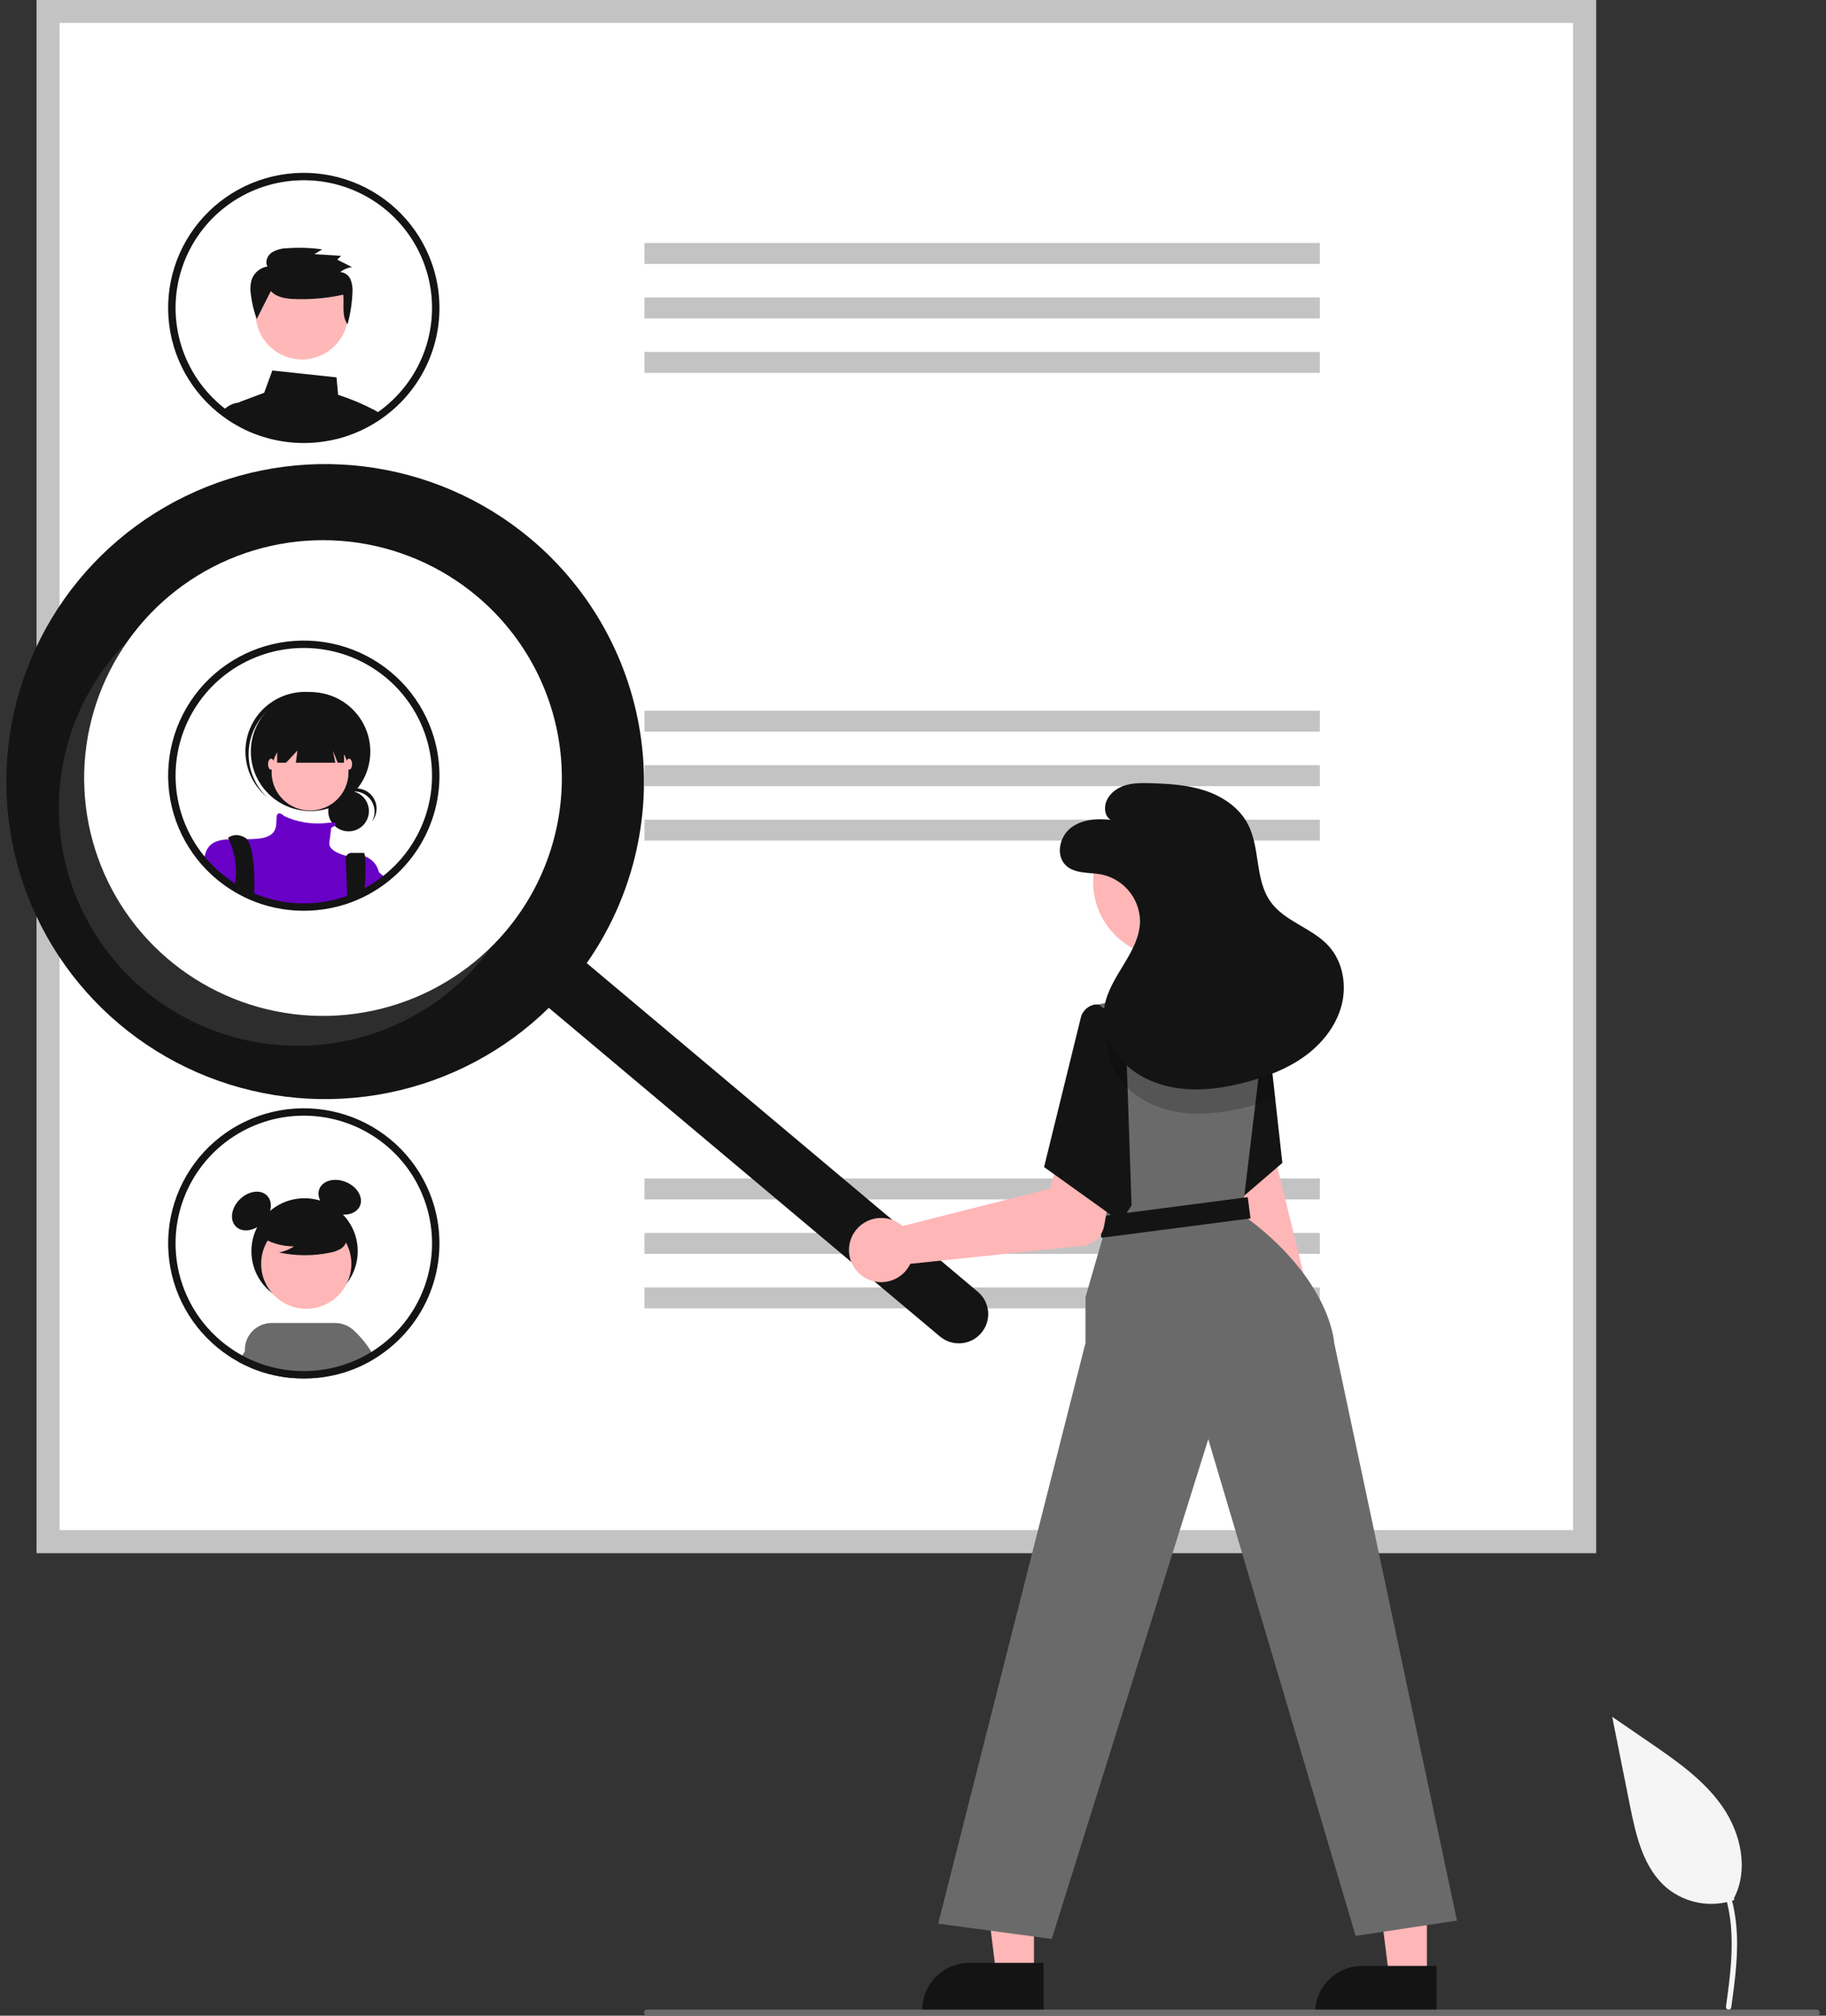 <?xml version="1.0" encoding="UTF-8"?>
<svg xmlns="http://www.w3.org/2000/svg" width="145" height="160" viewBox="0 0 145 160" fill="none">
  <rect x="0" y="0" width="145" height="160" fill="#333333" stroke="none"/>
  <g clip-path="url(#clip0_16_502)">
    <path d="M137.726 150.81C136.828 151.124 135.864 151.202 134.927 151.038C133.99 150.874 133.112 150.472 132.376 149.871C130.502 148.306 129.914 145.727 129.436 143.338L128.023 136.274L130.983 138.303C133.111 139.762 135.288 141.268 136.762 143.382C138.236 145.495 138.88 148.38 137.695 150.667" fill="#F5F5F5"></path>
    <path d="M137.473 159.362C137.772 157.19 138.08 154.99 137.87 152.794C137.684 150.844 137.086 148.939 135.869 147.377C135.223 146.55 134.437 145.841 133.547 145.282C133.315 145.137 133.101 145.503 133.332 145.648C134.873 146.618 136.065 148.049 136.736 149.736C137.477 151.612 137.596 153.658 137.467 155.651C137.39 156.856 137.226 158.053 137.061 159.249C137.048 159.304 137.056 159.361 137.084 159.409C137.111 159.458 137.156 159.494 137.21 159.51C137.264 159.525 137.322 159.517 137.371 159.49C137.42 159.462 137.457 159.416 137.472 159.362L137.473 159.362Z" fill="#F5F5F5"></path>
    <path d="M126.744 123.279H2.901V0H126.744V123.279Z" fill="white"></path>
    <path opacity="0.4" d="M126.744 123.279H2.901V0H126.744V123.279ZM4.731 121.458H124.914V1.821H4.731V121.458Z" fill="#6A6A6B"></path>
    <path opacity="0.4" d="M104.805 19.287H51.176V20.95H104.805V19.287Z" fill="#6A6A6B"></path>
    <path opacity="0.4" d="M104.805 23.611H51.176V25.274H104.805V23.611Z" fill="#6A6A6B"></path>
    <path opacity="0.4" d="M104.805 27.934H51.176V29.597H104.805V27.934Z" fill="#6A6A6B"></path>
    <path opacity="0.4" d="M104.805 56.414H51.176V58.077H104.805V56.414Z" fill="#6A6A6B"></path>
    <path opacity="0.4" d="M104.805 60.738H51.176V62.401H104.805V60.738Z" fill="#6A6A6B"></path>
    <path opacity="0.4" d="M104.805 65.061H51.176V66.724H104.805V65.061Z" fill="#6A6A6B"></path>
    <path opacity="0.4" d="M104.805 93.541H51.176V95.204H104.805V93.541Z" fill="#6A6A6B"></path>
    <path opacity="0.4" d="M104.805 97.865H51.176V99.528H104.805V97.865Z" fill="#6A6A6B"></path>
    <path opacity="0.4" d="M104.805 102.188H51.176V103.851H104.805V102.188Z" fill="#6A6A6B"></path>
    <path d="M29.707 32.537C28.791 32.056 27.834 31.655 26.849 31.339L26.723 29.955L21.626 29.409L20.978 31.178L19.148 31.861C19.083 31.886 19.021 31.918 18.963 31.957H18.961C18.859 32.026 18.772 32.115 18.705 32.218C18.639 32.321 18.594 32.437 18.574 32.558C18.555 32.678 18.559 32.801 18.588 32.92L18.684 33.314C18.824 33.397 18.967 33.476 19.11 33.551L19.201 33.597C19.41 33.705 19.622 33.807 19.841 33.901C19.885 33.921 19.934 33.94 19.978 33.959C19.982 33.961 19.984 33.961 19.988 33.963C20.09 34.005 20.193 34.046 20.297 34.084C20.64 34.215 20.99 34.327 21.345 34.419C22.252 34.66 23.186 34.782 24.124 34.781C24.466 34.781 24.805 34.766 25.139 34.733C25.904 34.663 26.658 34.511 27.39 34.281C27.392 34.281 27.394 34.279 27.396 34.279C27.858 34.132 28.31 33.954 28.748 33.746C28.75 33.744 28.753 33.744 28.756 33.742C28.854 33.696 28.949 33.645 29.046 33.597L29.092 33.574C29.169 33.534 29.247 33.493 29.324 33.451C29.517 33.345 29.707 33.234 29.894 33.114C29.947 33.083 29.997 33.051 30.049 33.016C30.123 32.968 30.196 32.918 30.268 32.866C30.088 32.75 29.9 32.641 29.707 32.537Z" fill="#141414"></path>
    <path d="M20.14 33.389L19.821 31.955H18.988C18.98 31.955 18.971 31.956 18.963 31.957H18.961C18.661 31.983 18.373 32.082 18.122 32.246C17.951 32.354 17.8 32.489 17.673 32.646C17.921 32.833 18.178 33.006 18.443 33.172L18.454 33.178C18.53 33.224 18.607 33.27 18.684 33.314C18.824 33.397 18.967 33.476 19.11 33.551L19.201 33.597C19.41 33.705 19.622 33.807 19.841 33.901C19.885 33.921 19.934 33.94 19.978 33.959C19.982 33.961 19.984 33.961 19.988 33.963C20.09 34.005 20.193 34.046 20.297 34.084L20.14 33.389Z" fill="#141414"></path>
    <path d="M23.974 28.534C26.002 28.534 27.645 26.897 27.645 24.879C27.645 22.861 26.002 21.225 23.974 21.225C21.947 21.225 20.303 22.861 20.303 24.879C20.303 26.897 21.947 28.534 23.974 28.534Z" fill="#FFB8B8"></path>
    <path d="M21.509 23.099C21.89 23.547 22.533 23.673 23.126 23.725C24.513 23.801 25.904 23.688 27.26 23.389C27.344 24.2 27.115 25.074 27.595 25.741C27.82 24.933 27.951 24.103 27.985 23.266C28.021 22.906 27.973 22.544 27.847 22.205C27.779 22.036 27.665 21.889 27.518 21.78C27.37 21.672 27.195 21.607 27.013 21.593C27.286 21.387 27.607 21.25 27.945 21.196L26.78 20.613L27.079 20.307L24.969 20.178L25.58 19.792C24.66 19.666 23.729 19.637 22.803 19.705C22.37 19.705 21.946 19.822 21.575 20.044C21.227 20.293 21.025 20.785 21.241 21.15C20.971 21.194 20.716 21.306 20.501 21.476C20.286 21.646 20.118 21.867 20.013 22.12C19.88 22.521 19.848 22.949 19.92 23.365C19.999 24.033 20.155 24.69 20.385 25.323L21.509 23.099Z" fill="#141414"></path>
    <path d="M34.298 20.918C33.782 19.445 32.951 18.101 31.861 16.981C30.77 15.861 29.448 14.991 27.985 14.432C26.522 13.873 24.955 13.638 23.391 13.744C21.828 13.85 20.307 14.294 18.934 15.045C17.561 15.797 16.369 16.837 15.441 18.094C14.514 19.351 13.873 20.794 13.563 22.323C13.254 23.852 13.283 25.43 13.648 26.947C14.014 28.463 14.708 29.882 15.681 31.105C15.778 31.226 15.879 31.347 15.981 31.464C15.989 31.472 15.995 31.48 16.002 31.488C16.254 31.777 16.522 32.052 16.805 32.311C16.878 32.379 16.956 32.448 17.033 32.514C17.18 32.645 17.331 32.77 17.487 32.889C17.549 32.937 17.609 32.985 17.673 33.031C17.921 33.218 18.178 33.391 18.443 33.557L18.454 33.563C18.53 33.609 18.607 33.655 18.684 33.699C18.824 33.782 18.967 33.861 19.11 33.936L19.201 33.982C19.41 34.09 19.622 34.192 19.841 34.286C19.885 34.306 19.934 34.325 19.978 34.344C19.982 34.346 19.984 34.346 19.988 34.348C20.09 34.39 20.193 34.431 20.297 34.469C20.64 34.6 20.99 34.712 21.345 34.804C22.252 35.045 23.186 35.166 24.124 35.166C24.466 35.166 24.805 35.151 25.139 35.118C25.904 35.048 26.658 34.896 27.39 34.666C27.392 34.666 27.394 34.664 27.396 34.664C27.858 34.517 28.31 34.339 28.748 34.13C28.75 34.129 28.753 34.129 28.756 34.127C28.854 34.081 28.949 34.03 29.046 33.982L29.092 33.959C29.169 33.919 29.247 33.878 29.324 33.836C29.517 33.73 29.707 33.618 29.894 33.499C29.947 33.468 29.997 33.436 30.049 33.401C30.123 33.353 30.196 33.303 30.268 33.251C30.362 33.185 30.457 33.118 30.55 33.049C30.579 33.028 30.61 33.006 30.639 32.983C32.451 31.614 33.78 29.71 34.438 27.542C35.095 25.375 35.046 23.056 34.298 20.918ZM30.283 32.516C30.219 32.566 30.154 32.614 30.088 32.658C30.024 32.706 29.96 32.752 29.894 32.795C29.838 32.835 29.782 32.873 29.724 32.91L29.707 32.922C29.664 32.95 29.622 32.977 29.579 33.004C29.419 33.105 29.256 33.201 29.092 33.293L29.04 33.322C28.966 33.362 28.893 33.401 28.819 33.44C28.81 33.445 28.798 33.449 28.788 33.455L28.777 33.461C28.684 33.509 28.589 33.555 28.494 33.599C28.129 33.775 27.752 33.926 27.367 34.053C27.317 34.071 27.267 34.088 27.216 34.104C26.523 34.323 25.809 34.468 25.085 34.535C24.768 34.564 24.447 34.579 24.124 34.579C23.237 34.581 22.353 34.466 21.496 34.236C21.056 34.122 20.625 33.977 20.206 33.801C20.185 33.792 20.162 33.784 20.14 33.774C20.117 33.765 20.096 33.757 20.075 33.748C20.052 33.738 20.03 33.728 20.007 33.717C19.825 33.638 19.645 33.551 19.47 33.461L19.384 33.416C19.17 33.305 18.959 33.185 18.754 33.058C18.694 33.022 18.632 32.983 18.574 32.943C18.559 32.933 18.545 32.924 18.53 32.914C18.392 32.824 18.255 32.729 18.122 32.631C18.031 32.564 17.94 32.496 17.851 32.427C17.702 32.315 17.559 32.196 17.42 32.073C17.346 32.011 17.275 31.944 17.205 31.88C16.931 31.628 16.671 31.361 16.428 31.079C16.346 30.987 16.267 30.895 16.192 30.798C16.175 30.779 16.159 30.759 16.143 30.739C14.887 29.16 14.131 27.245 13.973 25.238C13.814 23.23 14.26 21.221 15.253 19.467C16.246 17.712 17.741 16.292 19.548 15.387C21.356 14.482 23.393 14.134 25.4 14.386C27.407 14.638 29.293 15.48 30.817 16.803C32.342 18.127 33.436 19.873 33.96 21.818C34.484 23.763 34.414 25.819 33.759 27.724C33.104 29.63 31.894 31.297 30.283 32.516Z" fill="#141414"></path>
    <path d="M34.298 58.044C33.783 56.572 32.951 55.228 31.861 54.108C30.77 52.988 29.448 52.118 27.985 51.559C26.522 51 24.955 50.765 23.392 50.871C21.828 50.977 20.307 51.421 18.934 52.172C17.561 52.924 16.369 53.964 15.441 55.221C14.514 56.478 13.873 57.921 13.563 59.45C13.254 60.979 13.283 62.557 13.648 64.074C14.014 65.59 14.708 67.009 15.681 68.231C15.778 68.353 15.879 68.474 15.981 68.591C15.989 68.599 15.995 68.607 16.002 68.615C16.254 68.904 16.522 69.179 16.805 69.438C16.878 69.506 16.956 69.575 17.033 69.641C17.18 69.771 17.331 69.897 17.487 70.016C17.793 70.256 18.112 70.479 18.443 70.684L18.454 70.69C18.669 70.822 18.887 70.946 19.11 71.063L19.201 71.109C19.41 71.217 19.622 71.319 19.841 71.413C19.885 71.433 19.934 71.452 19.978 71.471C19.982 71.473 19.984 71.473 19.988 71.475C20.429 71.658 20.883 71.81 21.345 71.931C22.252 72.172 23.186 72.293 24.124 72.293C24.466 72.293 24.805 72.278 25.139 72.245C25.904 72.175 26.658 72.023 27.39 71.793C27.392 71.793 27.394 71.791 27.396 71.791C27.858 71.644 28.31 71.466 28.748 71.257C28.75 71.255 28.754 71.255 28.756 71.254C28.854 71.207 28.949 71.157 29.046 71.109L29.092 71.086C29.169 71.046 29.247 71.005 29.324 70.963C29.517 70.857 29.707 70.745 29.895 70.626C29.947 70.595 29.997 70.562 30.049 70.528C30.219 70.416 30.388 70.297 30.55 70.176C30.579 70.154 30.61 70.133 30.639 70.11C32.451 68.741 33.78 66.837 34.438 64.669C35.095 62.502 35.046 60.183 34.298 58.044Z" fill="white"></path>
    <path d="M27.679 65.99C28.571 65.99 29.294 65.27 29.294 64.382C29.294 63.495 28.571 62.775 27.679 62.775C26.787 62.775 26.065 63.495 26.065 64.382C26.065 65.27 26.787 65.99 27.679 65.99Z" fill="#141414"></path>
    <path d="M28.129 62.82C28.408 62.82 28.683 62.892 28.926 63.029C29.169 63.166 29.372 63.364 29.515 63.603C29.659 63.842 29.737 64.114 29.743 64.392C29.749 64.67 29.683 64.945 29.55 65.19C29.69 65.015 29.792 64.814 29.849 64.598C29.907 64.382 29.919 64.157 29.884 63.937C29.849 63.716 29.768 63.506 29.647 63.318C29.526 63.13 29.367 62.97 29.18 62.846C28.993 62.723 28.782 62.641 28.561 62.603C28.34 62.565 28.114 62.574 27.896 62.628C27.679 62.683 27.475 62.782 27.298 62.919C27.121 63.056 26.975 63.228 26.869 63.424C27.019 63.236 27.211 63.083 27.429 62.978C27.648 62.874 27.887 62.82 28.129 62.82Z" fill="#141414"></path>
    <path d="M24.662 64.379C27.281 64.379 29.405 62.265 29.405 59.658C29.405 57.05 27.281 54.937 24.662 54.937C22.043 54.937 19.919 57.05 19.919 59.658C19.919 62.265 22.043 64.379 24.662 64.379Z" fill="#141414"></path>
    <path d="M20.94 56.729C21.757 55.814 22.899 55.251 24.126 55.158C25.352 55.066 26.566 55.452 27.513 56.234C27.474 56.197 27.435 56.16 27.395 56.124C26.458 55.289 25.226 54.858 23.97 54.927C22.715 54.995 21.537 55.558 20.698 56.49C19.859 57.423 19.426 58.65 19.495 59.9C19.564 61.15 20.129 62.322 21.066 63.157C21.075 63.165 21.084 63.173 21.093 63.181C21.133 63.217 21.175 63.251 21.216 63.285C20.325 62.441 19.798 61.285 19.747 60.062C19.695 58.839 20.123 57.644 20.94 56.729Z" fill="#141414"></path>
    <path d="M24.622 64.339C26.309 64.339 27.676 62.978 27.676 61.298C27.676 59.619 26.309 58.258 24.622 58.258C22.935 58.258 21.567 59.619 21.567 61.298C21.567 62.978 22.935 64.339 24.622 64.339Z" fill="#FFB6B6"></path>
    <path d="M30.088 69.221V70.241C29.9 70.36 29.711 70.472 29.517 70.578C29.44 70.62 29.363 70.661 29.285 70.701L29.239 70.724C29.142 70.772 29.047 70.822 28.949 70.869C28.947 70.871 28.943 70.871 28.941 70.873C28.503 71.081 28.052 71.259 27.589 71.406C27.587 71.406 27.586 71.408 27.584 71.408C26.852 71.638 26.097 71.79 25.333 71.86C24.998 71.893 24.66 71.908 24.317 71.908C23.379 71.908 22.445 71.787 21.539 71.546C21.076 71.425 20.623 71.273 20.181 71.09C20.177 71.088 20.175 71.088 20.171 71.086C20.127 71.067 20.079 71.048 20.034 71.028C19.816 70.934 19.603 70.832 19.394 70.724L19.303 70.678C19.081 70.561 18.862 70.437 18.648 70.305L18.636 70.299C18.305 70.094 17.987 69.871 17.681 69.631C17.524 69.511 17.373 69.386 17.226 69.255C17.149 69.19 17.072 69.121 16.998 69.053C16.716 68.794 16.448 68.519 16.196 68.23C16.229 68.029 16.278 67.831 16.343 67.638L16.345 67.637C16.356 67.604 16.37 67.572 16.385 67.54C16.396 67.513 16.408 67.486 16.422 67.46C16.768 66.815 17.395 66.655 18.172 66.62C18.611 66.601 19.096 66.622 19.609 66.616C19.88 66.614 20.16 66.605 20.44 66.58C22.21 66.42 21.889 65.38 21.968 64.82C22.047 64.278 22.538 64.747 22.571 64.778L22.573 64.78C23.575 65.246 24.682 65.44 25.783 65.34C25.973 65.317 26.162 65.303 26.352 65.298C26.851 65.292 26.742 65.434 26.57 65.552C26.487 65.607 26.4 65.656 26.309 65.698C26.309 65.698 26.23 66.179 26.149 66.899C26.071 67.588 27.398 67.912 27.508 67.937C27.511 67.938 27.513 67.939 27.516 67.939C28 67.814 28.51 67.827 28.988 67.977H28.989C29.262 68.077 29.505 68.243 29.697 68.46C29.889 68.677 30.023 68.939 30.088 69.221Z" fill="#6900C6"></path>
    <path d="M20.2 70.459C20.2 70.601 20.197 70.738 20.191 70.867C20.189 70.944 20.185 71.019 20.181 71.09C20.177 71.088 20.175 71.088 20.172 71.086C20.127 71.067 20.079 71.048 20.034 71.028C19.816 70.934 19.603 70.832 19.394 70.724L19.303 70.678C19.081 70.561 18.862 70.437 18.648 70.305C18.653 70.237 18.663 70.17 18.673 70.103C18.694 69.954 18.712 69.804 18.723 69.656C18.799 68.615 18.61 67.571 18.172 66.622V66.62C18.133 66.543 18.11 66.501 18.11 66.501C18.11 66.501 18.673 66.02 19.475 66.501C19.526 66.531 19.572 66.57 19.609 66.616C20.092 67.184 20.224 69.094 20.2 70.459Z" fill="#141414"></path>
    <path d="M28.982 70.197C28.974 70.412 28.962 70.638 28.949 70.867V70.869C28.947 70.871 28.943 70.871 28.941 70.872C28.503 71.081 28.052 71.259 27.589 71.406C27.587 71.406 27.586 71.408 27.584 71.408L27.562 70.867L27.56 70.795L27.458 68.162C27.455 68.103 27.465 68.043 27.486 67.987C27.507 67.931 27.539 67.88 27.58 67.837C27.622 67.794 27.671 67.759 27.726 67.736C27.782 67.712 27.841 67.7 27.901 67.7H28.881C28.93 67.7 28.964 67.798 28.988 67.975V67.977C29.035 68.716 29.033 69.458 28.982 70.197Z" fill="#141414"></path>
    <path d="M22.009 57.497V60.539H22.717L23.617 59.579L23.496 60.539H26.623L26.43 59.579L26.817 60.539H27.315V57.497H22.009Z" fill="#141414"></path>
    <path d="M21.527 61.098C21.66 61.098 21.768 60.901 21.768 60.658C21.768 60.415 21.66 60.218 21.527 60.218C21.394 60.218 21.286 60.415 21.286 60.658C21.286 60.901 21.394 61.098 21.527 61.098Z" fill="#FFB6B6"></path>
    <path d="M27.717 61.098C27.85 61.098 27.958 60.901 27.958 60.658C27.958 60.415 27.85 60.218 27.717 60.218C27.584 60.218 27.476 60.415 27.476 60.658C27.476 60.901 27.584 61.098 27.717 61.098Z" fill="#FFB6B6"></path>
    <path d="M30.743 69.791C30.581 69.912 30.413 70.031 30.242 70.143C30.19 70.178 30.14 70.21 30.088 70.241C29.9 70.36 29.711 70.472 29.517 70.578C29.44 70.62 29.363 70.661 29.285 70.701V68.58C29.285 68.58 29.595 68.826 30.088 69.236C30.15 69.288 30.213 69.342 30.281 69.4C30.424 69.519 30.579 69.65 30.743 69.791Z" fill="#6900C6"></path>
    <path d="M34.298 58.044C33.783 56.572 32.951 55.228 31.861 54.108C30.77 52.988 29.448 52.118 27.985 51.559C26.522 51 24.955 50.765 23.392 50.871C21.828 50.977 20.307 51.421 18.934 52.172C17.561 52.924 16.369 53.964 15.441 55.221C14.514 56.478 13.873 57.921 13.563 59.45C13.254 60.979 13.283 62.557 13.648 64.074C14.014 65.59 14.708 67.009 15.681 68.231C15.778 68.353 15.879 68.474 15.981 68.591C15.989 68.599 15.995 68.607 16.002 68.615C16.254 68.904 16.522 69.179 16.805 69.438C16.878 69.506 16.956 69.575 17.033 69.641C17.18 69.771 17.331 69.897 17.487 70.016C17.793 70.256 18.112 70.479 18.443 70.684L18.454 70.69C18.669 70.822 18.887 70.946 19.11 71.063L19.201 71.109C19.41 71.217 19.622 71.319 19.841 71.413C19.885 71.433 19.934 71.452 19.978 71.471C19.982 71.473 19.984 71.473 19.988 71.475C20.429 71.658 20.883 71.81 21.345 71.931C22.252 72.172 23.186 72.293 24.124 72.293C24.466 72.293 24.805 72.278 25.139 72.245C25.904 72.175 26.658 72.023 27.39 71.793C27.392 71.793 27.394 71.791 27.396 71.791C27.858 71.644 28.31 71.466 28.748 71.257C28.75 71.255 28.754 71.255 28.756 71.254C28.854 71.207 28.949 71.157 29.046 71.109L29.092 71.086C29.169 71.046 29.247 71.005 29.324 70.963C29.517 70.857 29.707 70.745 29.895 70.626C29.947 70.595 29.997 70.562 30.049 70.528C30.219 70.416 30.388 70.297 30.55 70.176C30.579 70.154 30.61 70.133 30.639 70.11C32.451 68.741 33.78 66.837 34.438 64.669C35.095 62.502 35.046 60.183 34.298 58.044ZM30.283 69.642C30.219 69.692 30.154 69.741 30.088 69.785C30.024 69.833 29.96 69.879 29.895 69.921C29.838 69.962 29.782 70.001 29.724 70.037C29.676 70.07 29.628 70.101 29.579 70.131C29.419 70.231 29.256 70.328 29.092 70.42L29.04 70.449C28.966 70.489 28.893 70.528 28.819 70.566C28.81 70.572 28.798 70.576 28.788 70.582L28.777 70.588C28.684 70.636 28.589 70.682 28.494 70.726C28.129 70.901 27.752 71.053 27.367 71.18C27.317 71.198 27.267 71.215 27.216 71.231C26.523 71.45 25.809 71.594 25.085 71.662C24.768 71.691 24.447 71.706 24.124 71.706C23.237 71.708 22.353 71.593 21.496 71.363C21.056 71.249 20.625 71.104 20.206 70.928C20.162 70.911 20.117 70.892 20.075 70.874C20.052 70.865 20.03 70.855 20.007 70.844C19.825 70.765 19.645 70.678 19.47 70.588L19.384 70.543C19.17 70.432 18.959 70.312 18.754 70.185C18.679 70.139 18.603 70.091 18.53 70.041C18.298 69.889 18.071 69.725 17.851 69.554C17.702 69.442 17.559 69.323 17.42 69.2C17.346 69.138 17.275 69.071 17.205 69.007C16.931 68.755 16.671 68.488 16.428 68.206C16.346 68.114 16.267 68.022 16.192 67.925C16.175 67.906 16.158 67.886 16.143 67.866C14.887 66.287 14.131 64.372 13.973 62.365C13.814 60.357 14.26 58.348 15.253 56.594C16.246 54.839 17.741 53.419 19.548 52.514C21.355 51.609 23.392 51.261 25.4 51.513C27.407 51.765 29.293 52.607 30.817 53.93C32.342 55.254 33.436 56.999 33.96 58.944C34.484 60.89 34.414 62.946 33.759 64.851C33.104 66.757 31.894 68.424 30.283 69.642Z" fill="#141414"></path>
    <path d="M24.185 103.516C26.516 103.516 28.406 101.635 28.406 99.315C28.406 96.994 26.516 95.113 24.185 95.113C21.854 95.113 19.964 96.994 19.964 99.315C19.964 101.635 21.854 103.516 24.185 103.516Z" fill="#141414"></path>
    <path d="M20.89 97.049C21.573 96.37 21.711 95.407 21.199 94.898C20.688 94.388 19.72 94.526 19.038 95.205C18.356 95.884 18.218 96.847 18.729 97.356C19.241 97.866 20.208 97.728 20.89 97.049Z" fill="#141414"></path>
    <path d="M28.584 95.715C28.868 95.053 28.38 94.21 27.492 93.833C26.605 93.456 25.656 93.687 25.372 94.349C25.088 95.011 25.576 95.854 26.463 96.231C27.35 96.608 28.3 96.377 28.584 95.715Z" fill="#141414"></path>
    <path d="M29.234 107.464L28.736 106.685C28.525 106.216 28.136 105.849 27.654 105.665C27.172 105.481 26.636 105.495 26.164 105.703C25.692 105.911 25.322 106.297 25.135 106.777C24.948 107.256 24.96 107.79 25.168 108.26L25.309 108.765L25.47 109.338C26.121 109.256 26.764 109.116 27.391 108.92C27.392 108.92 27.394 108.919 27.396 108.918C27.859 108.772 28.311 108.594 28.748 108.384C28.751 108.382 28.753 108.382 28.756 108.379C28.853 108.333 28.948 108.285 29.046 108.236C29.062 108.229 29.077 108.221 29.092 108.212C29.17 108.173 29.248 108.132 29.324 108.09C29.402 108.049 29.477 108.005 29.55 107.959L29.234 107.464Z" fill="#CACACA"></path>
    <path d="M24.319 103.883C26.297 103.883 27.901 102.287 27.901 100.318C27.901 98.348 26.297 96.752 24.319 96.752C22.34 96.752 20.737 98.348 20.737 100.318C20.737 102.287 22.34 103.883 24.319 103.883Z" fill="#FFB6B6"></path>
    <path d="M29.492 107.312C29.097 106.657 28.606 106.065 28.037 105.555C27.646 105.208 27.141 105.016 26.618 105.016H21.572C21.281 105.016 20.993 105.075 20.727 105.19C20.46 105.305 20.219 105.473 20.02 105.684C19.821 105.895 19.668 106.145 19.57 106.417C19.471 106.689 19.43 106.979 19.449 107.268C19.46 107.431 19.489 107.592 19.537 107.748C19.573 107.862 19.617 107.972 19.671 108.078L19.919 108.573C19.939 108.581 19.958 108.59 19.978 108.598C19.983 108.6 19.985 108.6 19.987 108.602C20.09 108.644 20.192 108.685 20.297 108.724C20.64 108.854 20.99 108.966 21.345 109.059C21.917 109.212 22.501 109.316 23.09 109.372C23.434 109.403 23.778 109.42 24.124 109.42C24.468 109.42 24.804 109.403 25.141 109.372C25.25 109.362 25.36 109.35 25.47 109.338C26.121 109.256 26.764 109.116 27.391 108.92C27.392 108.92 27.394 108.919 27.395 108.918C27.859 108.772 28.311 108.594 28.748 108.384C28.751 108.382 28.753 108.382 28.756 108.379C28.853 108.333 28.948 108.285 29.046 108.236C29.062 108.229 29.077 108.221 29.092 108.212C29.17 108.173 29.248 108.132 29.324 108.09C29.402 108.049 29.477 108.006 29.55 107.959C29.628 107.918 29.702 107.872 29.777 107.826C29.685 107.644 29.59 107.474 29.492 107.312Z" fill="#6A6A6B"></path>
    <path d="M22.486 105.666C22.019 105.449 21.485 105.424 21 105.598C20.514 105.772 20.118 106.13 19.897 106.593L19.449 107.268L19.234 107.591L18.908 108.081C18.976 108.117 19.042 108.154 19.11 108.19L19.2 108.236C19.41 108.343 19.622 108.445 19.841 108.539C19.866 108.551 19.892 108.561 19.919 108.573C19.939 108.581 19.958 108.59 19.978 108.598C19.983 108.6 19.985 108.6 19.987 108.602C20.09 108.644 20.192 108.685 20.297 108.724C20.64 108.854 20.99 108.966 21.345 109.059C21.917 109.212 22.501 109.316 23.09 109.372L23.261 108.797L23.427 108.248C23.646 107.781 23.669 107.248 23.493 106.764C23.316 106.28 22.954 105.885 22.486 105.666Z" fill="#6A6A6B"></path>
    <path d="M20.555 98.075C21.373 98.636 22.345 98.935 23.339 98.931C22.985 99.176 22.581 99.341 22.156 99.416C23.478 99.698 24.844 99.706 26.169 99.438C26.463 99.391 26.747 99.294 27.009 99.151C27.139 99.079 27.252 98.98 27.342 98.861C27.431 98.742 27.494 98.606 27.527 98.461C27.615 97.96 27.223 97.505 26.816 97.199C26.192 96.737 25.473 96.418 24.711 96.266C23.949 96.115 23.162 96.134 22.408 96.322C21.905 96.422 21.448 96.68 21.102 97.056C20.935 97.248 20.834 97.488 20.814 97.741C20.794 97.994 20.857 98.247 20.992 98.462L20.555 98.075Z" fill="#141414"></path>
    <path d="M34.299 95.171C33.784 93.698 32.952 92.355 31.862 91.234C30.772 90.114 29.449 89.244 27.986 88.684C26.524 88.125 24.956 87.891 23.393 87.996C21.829 88.102 20.308 88.546 18.935 89.298C17.562 90.049 16.37 91.09 15.442 92.347C14.514 93.604 13.873 95.047 13.564 96.576C13.254 98.106 13.283 99.683 13.649 101.2C14.015 102.717 14.709 104.136 15.682 105.358C15.777 105.479 15.88 105.601 15.982 105.717C15.988 105.726 15.995 105.734 16.002 105.741C16.254 106.03 16.523 106.305 16.806 106.564C16.879 106.632 16.955 106.702 17.033 106.768C17.179 106.899 17.33 107.023 17.489 107.142C17.55 107.19 17.611 107.239 17.674 107.285C17.92 107.472 18.179 107.644 18.442 107.811C18.446 107.811 18.451 107.813 18.454 107.816C18.53 107.862 18.608 107.908 18.686 107.952C18.759 107.996 18.834 108.039 18.908 108.081C18.976 108.117 19.042 108.153 19.11 108.19L19.2 108.236C19.41 108.343 19.622 108.445 19.841 108.539C19.866 108.551 19.892 108.561 19.919 108.573C19.939 108.581 19.958 108.59 19.978 108.598C19.983 108.6 19.985 108.6 19.987 108.602C20.09 108.644 20.192 108.685 20.297 108.724C20.64 108.854 20.99 108.966 21.345 109.059C21.917 109.211 22.501 109.316 23.09 109.372C23.434 109.403 23.778 109.42 24.124 109.42C24.468 109.42 24.804 109.403 25.141 109.372C25.25 109.362 25.36 109.35 25.47 109.338C26.121 109.256 26.764 109.116 27.391 108.92C27.392 108.92 27.394 108.919 27.395 108.918C27.859 108.772 28.311 108.594 28.748 108.384C28.751 108.382 28.753 108.382 28.756 108.379C28.853 108.333 28.948 108.285 29.046 108.236C29.062 108.229 29.077 108.221 29.092 108.212C29.17 108.173 29.248 108.132 29.324 108.09C29.402 108.049 29.477 108.005 29.55 107.959C29.628 107.918 29.702 107.872 29.777 107.826C29.816 107.802 29.855 107.777 29.894 107.753C29.948 107.722 29.997 107.69 30.05 107.654C30.123 107.607 30.197 107.557 30.267 107.506C30.362 107.44 30.457 107.372 30.55 107.302C30.581 107.281 30.611 107.26 30.64 107.236C32.45 105.866 33.779 103.962 34.436 101.795C35.093 99.628 35.045 97.309 34.299 95.171ZM30.284 106.768C30.221 106.819 30.155 106.867 30.089 106.911C30.023 106.96 29.96 107.006 29.894 107.049C29.838 107.088 29.782 107.127 29.724 107.163C29.718 107.168 29.713 107.172 29.706 107.176C29.665 107.205 29.621 107.231 29.58 107.258C29.55 107.275 29.521 107.294 29.492 107.311C29.407 107.365 29.321 107.416 29.234 107.464C29.187 107.493 29.139 107.52 29.092 107.547C29.075 107.557 29.058 107.566 29.041 107.576C28.965 107.617 28.892 107.654 28.819 107.692C28.809 107.7 28.797 107.702 28.79 107.709C28.785 107.71 28.781 107.711 28.778 107.714C28.685 107.763 28.59 107.809 28.495 107.853C28.129 108.028 27.752 108.18 27.366 108.306C27.318 108.323 27.266 108.343 27.218 108.357C26.596 108.554 25.957 108.69 25.309 108.765C25.236 108.775 25.16 108.782 25.085 108.789C24.768 108.818 24.448 108.833 24.124 108.833C23.837 108.833 23.546 108.821 23.261 108.797C22.665 108.747 22.074 108.645 21.496 108.491C21.056 108.377 20.625 108.231 20.207 108.054C20.185 108.044 20.163 108.037 20.141 108.027C20.117 108.018 20.097 108.01 20.075 108.001C20.051 107.991 20.031 107.981 20.007 107.969C19.849 107.901 19.69 107.826 19.537 107.748C19.515 107.736 19.493 107.726 19.471 107.714L19.385 107.671C19.334 107.644 19.283 107.617 19.234 107.591C19.071 107.503 18.91 107.409 18.754 107.311C18.695 107.275 18.632 107.236 18.574 107.197L18.53 107.168C18.393 107.076 18.257 106.984 18.123 106.884C18.032 106.816 17.94 106.751 17.852 106.681C17.703 106.569 17.559 106.45 17.421 106.326C17.347 106.266 17.274 106.198 17.206 106.135C16.932 105.883 16.672 105.615 16.428 105.334C16.348 105.242 16.268 105.149 16.192 105.052C16.175 105.033 16.16 105.013 16.143 104.992C14.886 103.413 14.13 101.498 13.972 99.49C13.813 97.483 14.258 95.473 15.252 93.718C16.245 91.964 17.74 90.543 19.548 89.638C21.355 88.733 23.392 88.384 25.399 88.636C27.407 88.888 29.293 89.73 30.818 91.054C32.343 92.377 33.437 94.123 33.961 96.069C34.485 98.014 34.415 100.07 33.761 101.976C33.106 103.882 31.895 105.55 30.284 106.768Z" fill="#141414"></path>
    <path d="M42.147 42.778C38.396 39.627 33.806 37.63 28.935 37.029C24.064 36.427 19.123 37.248 14.712 39.392C10.302 41.535 6.612 44.908 4.092 49.101C1.572 53.294 0.331 58.125 0.519 63.007C0.707 67.889 2.317 72.612 5.153 76.6C7.988 80.588 11.927 83.669 16.489 85.47C21.052 87.27 26.042 87.712 30.852 86.74C35.662 85.769 40.085 83.427 43.582 79.999L74.639 106.085C75.111 106.481 75.722 106.673 76.338 106.621C76.953 106.569 77.523 106.276 77.921 105.807C78.32 105.337 78.516 104.729 78.465 104.117C78.414 103.504 78.122 102.936 77.651 102.538L77.648 102.535L46.592 76.449C50.199 71.295 51.743 64.985 50.921 58.757C50.099 52.528 46.97 46.83 42.147 42.778ZM40.145 73.937C37.725 76.792 34.51 78.868 30.905 79.903C27.301 80.938 23.469 80.886 19.894 79.753C16.319 78.62 13.162 76.458 10.822 73.539C8.481 70.62 7.063 67.076 6.746 63.354C6.43 59.633 7.229 55.902 9.042 52.633C10.856 49.363 13.602 46.703 16.935 44.987C20.267 43.272 24.036 42.579 27.764 42.996C31.493 43.413 35.013 44.921 37.88 47.329C41.725 50.559 44.124 55.176 44.548 60.166C44.973 65.156 43.389 70.11 40.145 73.937Z" fill="#141414"></path>
    <path opacity="0.3" d="M13.415 76.192C9.776 73.135 7.425 68.827 6.828 64.125C6.232 59.422 7.434 54.669 10.196 50.807C9.833 51.171 9.483 51.552 9.144 51.95C7.538 53.845 6.322 56.037 5.566 58.399C4.811 60.762 4.53 63.25 4.74 65.721C4.951 68.192 5.648 70.597 6.792 72.8C7.936 75.002 9.505 76.959 11.409 78.558C13.312 80.157 15.514 81.368 17.888 82.12C20.261 82.872 22.761 83.151 25.243 82.942C27.725 82.733 30.141 82.039 32.354 80.9C34.567 79.761 36.532 78.199 38.139 76.304C38.477 75.906 38.795 75.497 39.093 75.08C35.734 78.439 31.229 80.418 26.472 80.624C21.715 80.831 17.054 79.248 13.415 76.192Z" fill="#6A6A6B"></path>
    <path d="M104.756 107.06C104.999 106.765 105.173 106.421 105.268 106.052C105.362 105.683 105.374 105.297 105.303 104.923C105.232 104.548 105.079 104.194 104.855 103.885C104.631 103.576 104.342 103.319 104.008 103.133L98.347 80.069L94.218 81.381L100.33 104.288C100.054 104.867 100 105.528 100.18 106.144C100.36 106.76 100.761 107.289 101.306 107.631C101.852 107.973 102.504 108.103 103.14 107.998C103.776 107.893 104.351 107.559 104.756 107.06Z" fill="#FFB6B6"></path>
    <path d="M101.83 92.307L98.812 94.899L94.59 98.522L92.725 89.024L92.531 88.037L92.377 87.253L96.655 79.835L100.221 80.038L100.465 80.053L100.47 80.106L100.526 80.604L101.257 87.151L101.274 87.309L101.83 92.307Z" fill="#141414"></path>
    <path d="M82.105 156.776L79.116 156.775L77.695 145.3L82.106 145.301L82.105 156.776Z" fill="#FFB6B6"></path>
    <path d="M82.867 159.659L73.231 159.659V159.538C73.231 158.547 73.626 157.598 74.329 156.898C75.033 156.197 75.987 155.804 76.981 155.804H76.982L82.867 155.804L82.867 159.659Z" fill="#141414"></path>
    <path d="M113.307 157.018L110.319 157.018L108.897 145.543L113.308 145.543L113.307 157.018Z" fill="#FFB6B6"></path>
    <path d="M114.069 159.902L104.433 159.902V159.78C104.433 158.79 104.828 157.84 105.532 157.14C106.235 156.44 107.189 156.047 108.184 156.047H108.184L114.07 156.047L114.069 159.902Z" fill="#141414"></path>
    <path d="M115.696 152.45L107.651 153.664L95.948 114.236L83.518 153.906L74.499 152.693L86.2 106.588V102.948L87.784 97.488L87.618 96.01L86.466 85.675L85.966 81.194L85.933 80.904C85.906 80.661 85.971 80.417 86.115 80.219C86.259 80.02 86.472 79.883 86.712 79.832L90.466 79.046H96.601L100.221 80.038L100.47 80.106L100.582 80.138L100.526 80.604L99.678 87.685L99.632 88.073L98.812 94.899L98.632 96.396C105.701 101.492 105.945 106.588 105.945 106.588L115.696 152.45Z" fill="#6A6A6B"></path>
    <path d="M92.792 75.976C96.099 75.976 98.779 73.308 98.779 70.016C98.779 66.724 96.099 64.056 92.792 64.056C89.486 64.056 86.805 66.724 86.805 70.016C86.805 73.308 89.486 75.976 92.792 75.976Z" fill="#FFB6B6"></path>
    <path d="M99.081 95.026L87.237 96.568L87.458 98.253L99.302 96.711L99.081 95.026Z" fill="#141414"></path>
    <path d="M71.35 97.076C71.463 97.149 71.571 97.231 71.671 97.32L83.386 94.348L84.185 91.534L88.607 92.18L87.679 97.297C87.604 97.711 87.396 98.089 87.087 98.375C86.778 98.661 86.384 98.839 85.964 98.883L72.286 100.317C72.063 100.784 71.702 101.173 71.252 101.431C70.802 101.689 70.283 101.805 69.766 101.763C69.248 101.72 68.755 101.522 68.353 101.194C67.951 100.867 67.659 100.425 67.515 99.928C67.372 99.431 67.383 98.902 67.549 98.412C67.715 97.921 68.027 97.493 68.443 97.183C68.859 96.874 69.361 96.698 69.88 96.678C70.399 96.659 70.912 96.798 71.35 97.076Z" fill="#FFB6B6"></path>
    <path d="M89.369 81.351L87.297 79.774C86.737 79.562 85.969 80.163 85.834 80.745L82.909 92.635L89.003 97.003L89.856 95.668L89.369 81.351Z" fill="#141414"></path>
    <g opacity="0.2">
      <path d="M101.257 87.151C100.74 87.355 100.213 87.533 99.678 87.685C99.507 87.736 99.332 87.784 99.159 87.83C98.018 88.145 96.845 88.334 95.663 88.393C95.154 88.415 94.644 88.401 94.137 88.352C93.593 88.298 93.055 88.192 92.531 88.037C92.513 88.032 92.494 88.027 92.477 88.022C91.387 87.714 90.388 87.149 89.564 86.374C89.38 86.196 89.208 86.005 89.049 85.804C88.594 85.249 88.26 84.606 88.069 83.915C87.877 83.225 87.833 82.502 87.938 81.793C87.958 81.665 87.986 81.537 88.021 81.412C88.113 81.07 88.234 80.737 88.384 80.417C88.45 80.267 88.523 80.119 88.601 79.973L91.356 79.046H96.601L100.221 80.038L100.465 80.053L100.47 80.106L100.582 80.138L100.526 80.604L101.257 87.151Z" fill="black"></path>
    </g>
    <path d="M88.204 65.082C87.085 64.945 85.856 65.042 84.983 65.753C84.11 66.465 83.829 67.944 84.655 68.709C85.387 69.385 86.53 69.226 87.51 69.419C88.354 69.607 89.111 70.072 89.658 70.739C90.205 71.405 90.512 72.236 90.529 73.097C90.514 75.565 88.134 77.435 87.707 79.867C87.415 81.527 88.118 83.273 89.334 84.446C90.549 85.618 92.221 86.252 93.905 86.423C95.588 86.595 97.291 86.333 98.928 85.902C100.571 85.47 102.189 84.856 103.568 83.867C104.946 82.877 106.077 81.483 106.519 79.849C106.962 78.215 106.644 76.342 105.504 75.088C104.197 73.652 102.024 73.158 100.894 71.58C99.627 69.812 100.096 67.293 99.071 65.376C98.386 64.096 97.09 63.223 95.709 62.763C94.327 62.303 92.852 62.212 91.396 62.168C90.63 62.144 89.842 62.137 89.129 62.414C88.416 62.692 87.789 63.325 87.752 64.086C87.715 64.848 88.204 65.082 88.204 65.082Z" fill="#141414"></path>
    <path d="M144.256 160H51.38C51.316 160 51.254 159.974 51.208 159.929C51.162 159.883 51.137 159.822 51.137 159.757C51.137 159.693 51.162 159.631 51.208 159.586C51.254 159.54 51.316 159.515 51.38 159.515H144.256C144.321 159.515 144.383 159.54 144.429 159.586C144.474 159.631 144.5 159.693 144.5 159.757C144.5 159.822 144.474 159.883 144.429 159.929C144.383 159.974 144.321 160 144.256 160Z" fill="#6A6A6B"></path>
  </g>
  <defs>
    <clipPath id="clip0_16_502">
      <rect width="144" height="160" fill="white" transform="translate(0.5)"></rect>
    </clipPath>
  </defs>
</svg>
